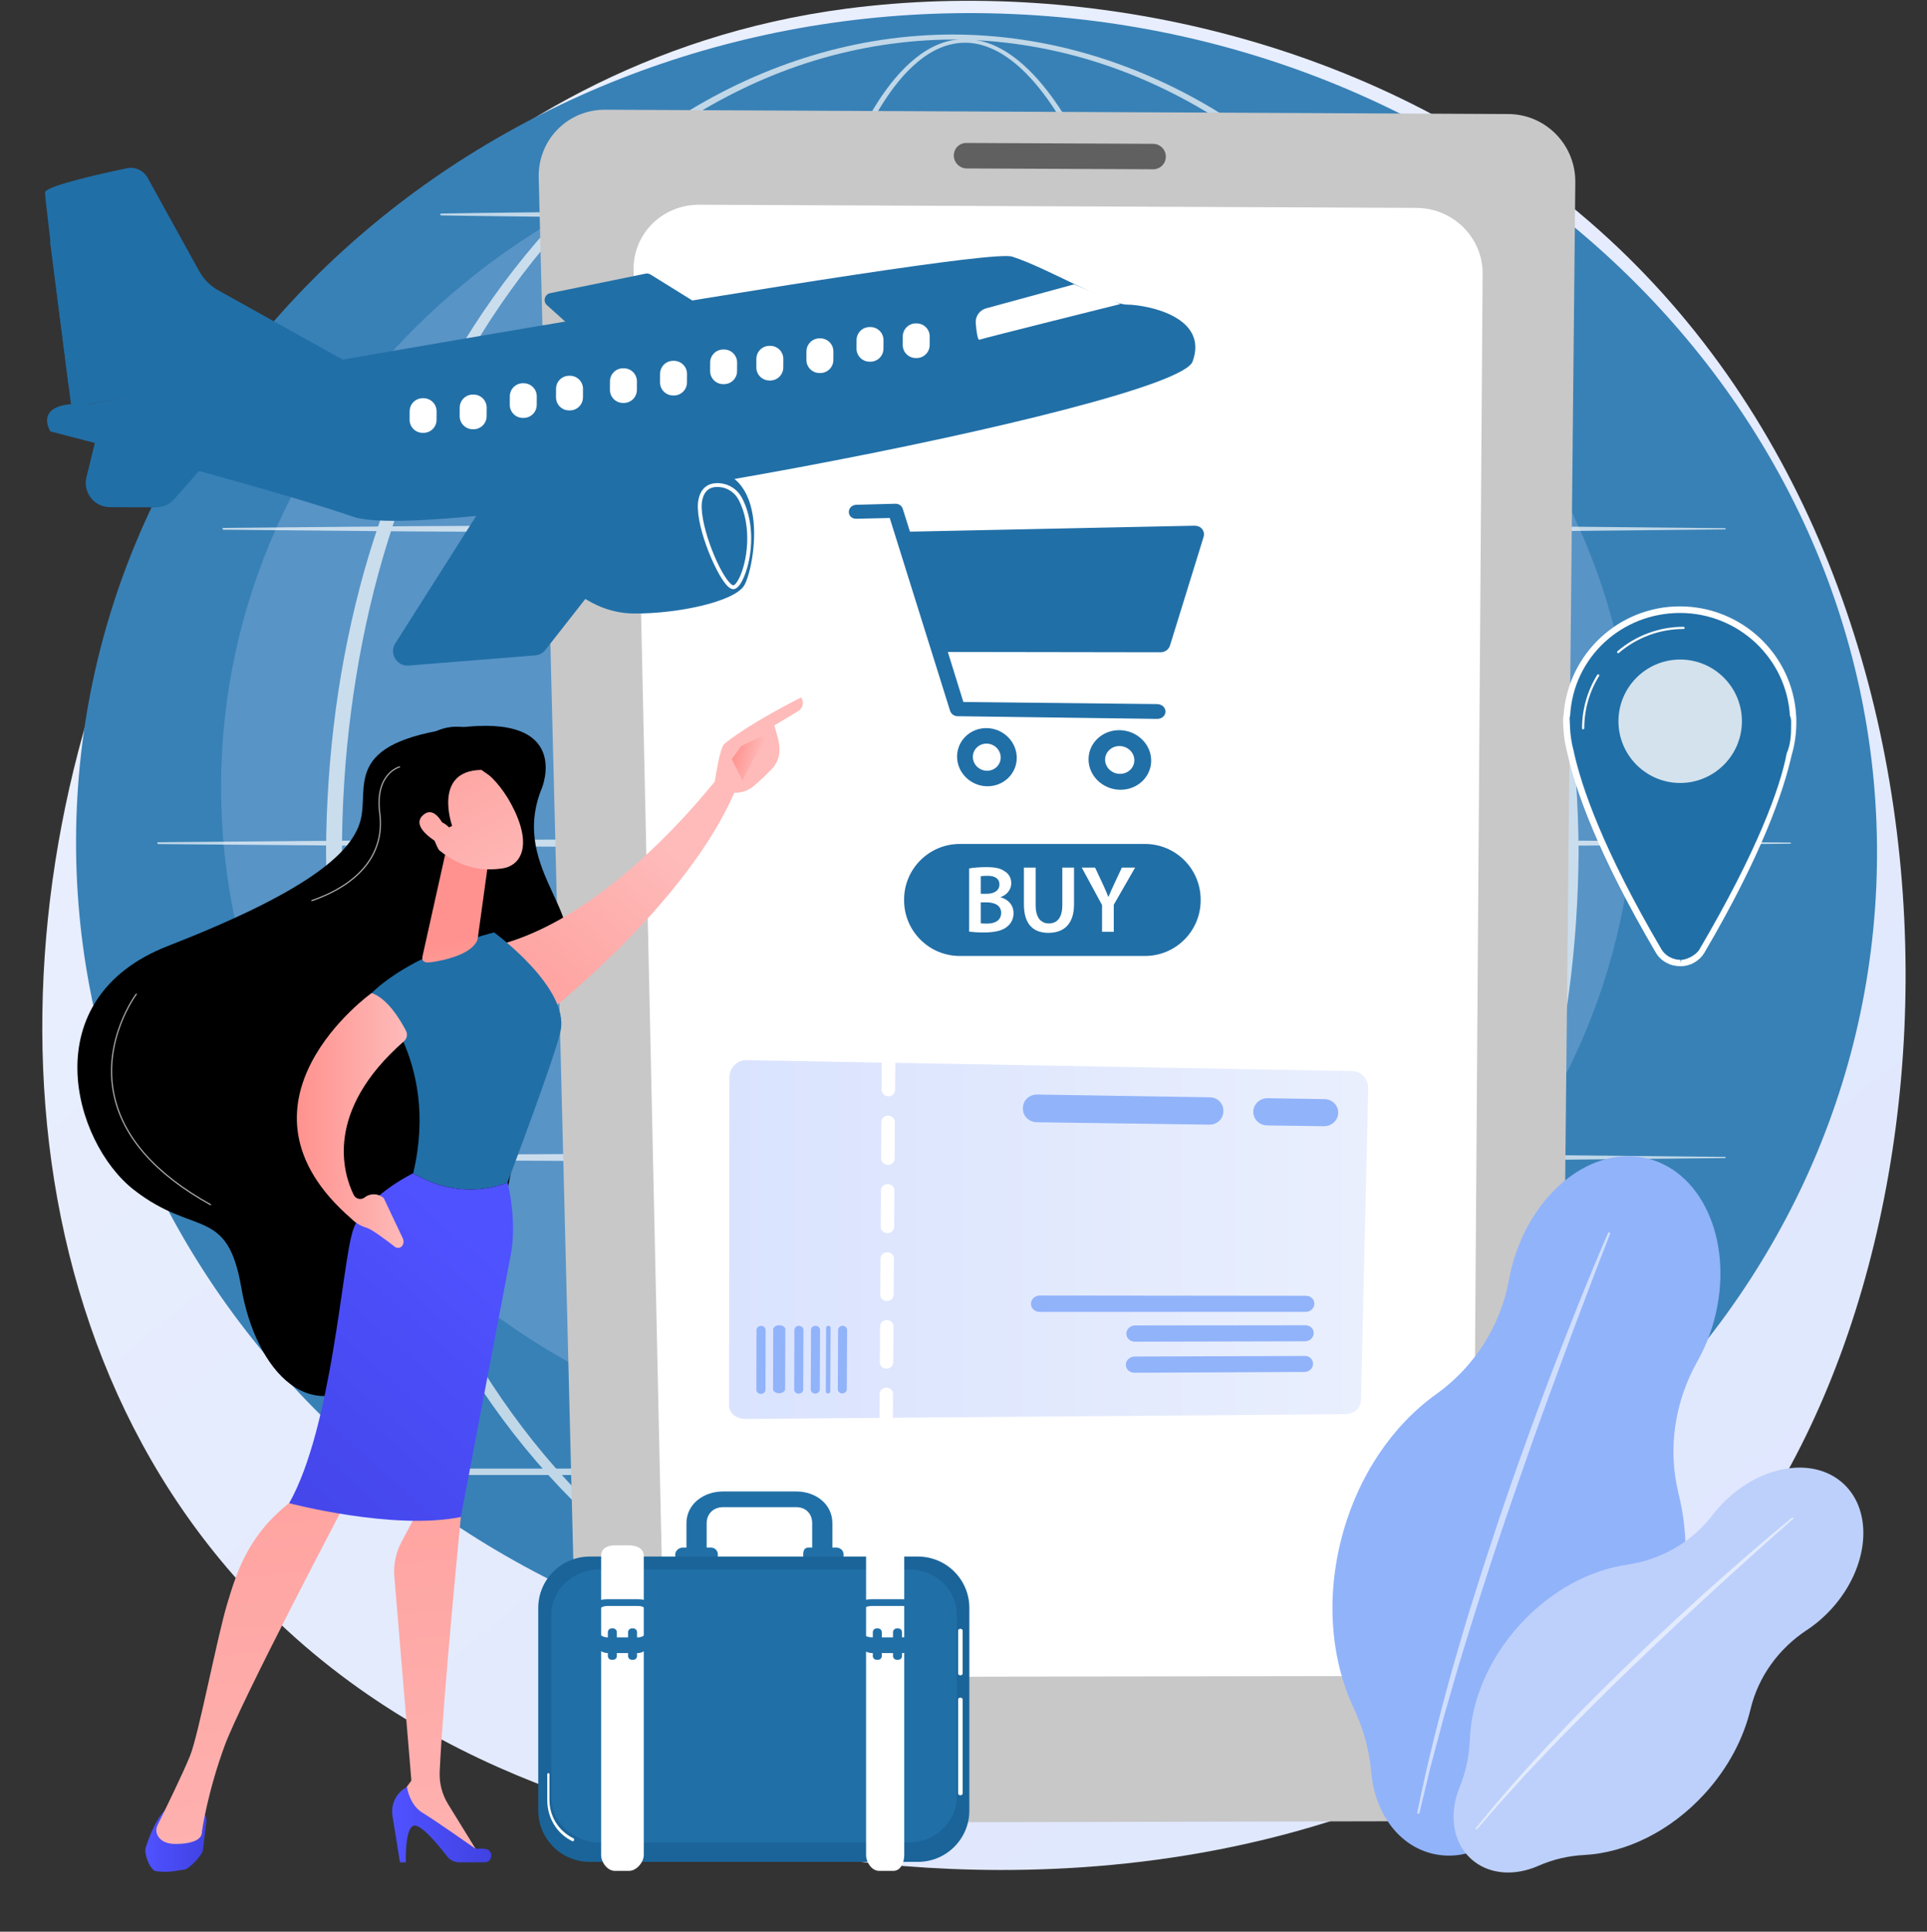 <svg width="760" height="762" viewBox="0 0 760 762" fill="none" xmlns="http://www.w3.org/2000/svg">
<rect x="0" y="0" width="760" height="762" fill="#333333" stroke="none"/>
<g clip-path="url(#clip0_25_7119)">
<path d="M666.379 633.946C651.289 649.811 637.01 660.044 625.731 668.128C493.124 763.148 336.218 735.451 302.869 728.687C253.626 718.698 158.439 699.392 89.621 618.568C-14.497 496.291 1.716 303.647 82.476 176.48C97.247 153.218 175.28 24.115 333.877 3.412C429.86 -9.117 541.742 16.154 622.765 83.945C792.841 226.242 780.732 513.714 666.379 633.946Z" fill="url(#paint0_linear_25_7119)"/>
<path d="M739.992 349.885C747.971 168.323 595.567 14.157 399.589 5.545C203.61 -3.067 38.271 137.136 30.292 318.698C22.314 500.26 174.718 654.426 370.696 663.038C566.674 671.65 732.014 531.447 739.992 349.885Z" fill="#3881B6"/>
<g opacity="0.24">
<path d="M365.912 573.815C519.848 573.815 644.638 455.929 644.638 310.51C644.638 165.09 519.848 47.204 365.912 47.204C211.975 47.204 87.186 165.09 87.186 310.51C87.186 455.929 211.975 573.815 365.912 573.815Z" fill="#BDD0FB"/>
</g>
<g opacity="0.68">
<path d="M476.139 335.842C476.113 364.879 475.049 393.919 472.793 422.877C470.482 451.826 466.941 480.693 461.804 509.297C459.208 523.592 456.197 537.82 452.614 551.913C449.017 566.001 444.868 579.966 439.787 593.623C434.664 607.243 428.719 620.668 420.653 632.947C416.589 639.041 411.979 644.882 406.284 649.692C403.437 652.08 400.309 654.201 396.864 655.754C393.428 657.297 389.669 658.276 385.854 658.342C382.045 658.454 378.231 657.712 374.725 656.299C371.206 654.903 368.003 652.878 365.085 650.567C359.254 645.906 354.54 640.129 350.404 634.083C342.195 621.894 336.17 608.495 330.993 594.895C325.849 581.262 321.657 567.307 318.031 553.23C314.411 539.145 311.37 524.924 308.753 510.635C303.528 482.047 299.959 453.183 297.549 424.241C295.155 395.295 293.947 366.255 293.785 337.21C293.707 322.688 294.125 308.172 294.646 293.662C295.2 279.154 296.008 264.654 297.086 250.175C299.251 221.221 302.478 192.332 307.266 163.678C309.668 149.356 312.466 135.093 315.834 120.958C319.207 106.827 323.128 92.806 327.988 79.091C332.898 65.416 338.623 51.911 346.587 39.627C350.595 33.532 355.203 27.712 360.94 23.052C363.811 20.743 366.971 18.732 370.437 17.37C373.89 15.989 377.635 15.295 381.359 15.436C385.086 15.542 388.762 16.468 392.151 17.958C395.545 19.455 398.663 21.493 401.525 23.799C407.249 28.444 411.984 34.123 416.187 40.084C424.54 52.092 430.836 65.328 436.292 78.798C441.708 92.303 446.182 106.16 450.079 120.16C453.963 134.165 457.253 148.327 460.102 162.572C465.749 191.071 469.683 219.893 472.288 248.821C474.831 277.757 476.062 306.8 476.139 335.842ZM471.33 335.842C471.391 306.93 470.298 278.01 467.904 249.196C465.547 220.383 461.977 191.654 456.647 163.242C453.986 149.037 450.885 134.912 447.195 120.944C443.493 106.984 439.215 93.165 434.007 79.706C428.761 66.283 422.678 53.097 414.604 41.185C410.545 35.272 405.967 29.657 400.477 25.089C397.732 22.82 394.752 20.825 391.531 19.357C388.312 17.907 384.846 16.952 381.319 16.862C377.794 16.75 374.278 17.463 371.019 18.806C367.747 20.136 364.744 22.094 362.007 24.352C356.527 28.912 352.085 34.647 348.225 40.682C340.546 52.844 335.031 66.288 330.331 79.905C325.679 93.567 321.952 107.546 318.77 121.636C315.597 135.732 312.985 149.958 310.769 164.242C301.999 221.425 299.129 279.388 299.312 337.202C299.222 366.114 300.174 395.034 302.31 423.866C304.462 452.696 307.766 481.454 312.719 509.927C315.201 524.161 318.1 538.323 321.574 552.336C325.054 566.347 329.094 580.224 334.066 593.751C339.067 607.243 344.914 620.514 352.814 632.463C356.788 638.386 361.313 644.002 366.787 648.449C369.522 650.657 372.498 652.565 375.712 653.871C378.914 655.179 382.351 655.908 385.791 655.791C389.23 655.701 392.622 654.791 395.771 653.344C398.926 651.886 401.839 649.883 404.515 647.596C409.872 642.994 414.298 637.306 418.203 631.332C425.965 619.29 431.727 605.987 436.672 592.474C441.577 578.921 445.573 565.03 449.017 551.014C452.452 536.99 455.316 522.823 457.774 508.584C462.695 480.105 465.957 451.345 468.13 422.515C470.325 393.685 471.343 364.762 471.33 335.842Z" fill="white"/>
<path d="M622.591 335.842C622.383 373.245 617.569 410.662 607.548 446.727C597.347 482.709 581.966 517.319 561.104 548.389C540.27 579.392 513.733 606.902 482.01 626.855C466.156 636.782 449.033 644.728 431.109 650.117C413.197 655.52 394.496 658.337 375.78 658.353C357.064 658.355 338.358 655.56 320.435 650.173C302.501 644.8 285.362 636.867 269.49 626.953C237.726 607.027 211.139 579.53 190.252 548.527C169.341 517.452 153.926 482.826 143.672 446.825C138.628 428.79 134.875 410.398 132.39 391.844C129.922 373.285 128.68 354.569 128.592 335.845C128.693 317.123 129.946 298.407 132.428 279.853C134.925 261.299 138.695 242.916 143.751 224.889C154.035 188.903 169.477 154.301 190.404 123.264C211.301 92.295 237.883 64.83 269.631 44.96C285.498 35.072 302.631 27.206 320.531 21.836C338.42 16.441 357.091 13.63 375.78 13.616C394.467 13.648 413.135 16.478 431.014 21.889C448.902 27.276 466.02 35.16 481.869 45.058C513.579 64.955 540.108 92.434 560.952 123.402C581.831 154.437 597.238 189.018 607.468 224.984C617.513 261.031 622.354 298.442 622.591 335.842ZM617.079 335.842C617.037 298.915 612.445 261.948 602.712 226.298C592.931 190.704 578.208 156.331 557.917 125.416C547.777 109.974 536.259 95.418 523.355 82.184C510.445 68.972 496.188 57.015 480.589 47.077C464.969 37.198 448.104 29.241 430.415 23.865C412.734 18.484 394.276 15.654 375.783 15.59C357.29 15.67 338.835 18.519 321.164 23.913C303.485 29.308 286.634 37.283 271.035 47.173C255.455 57.121 241.221 69.092 228.336 82.309C215.459 95.549 203.964 110.11 193.851 125.551C173.608 156.461 158.916 190.816 149.191 226.391C144.342 244.198 140.839 262.355 138.458 280.646C136.075 298.939 134.899 317.387 134.862 335.839C134.912 354.292 136.101 372.737 138.498 391.028C140.889 409.316 144.411 427.468 149.271 445.266C159.025 480.826 173.741 515.154 194.003 546.029C204.121 561.455 215.616 575.995 228.493 589.215C241.378 602.412 255.599 614.369 271.176 624.28C286.772 634.141 303.616 642.049 321.26 647.441C338.893 652.846 357.314 655.706 375.78 655.807C394.246 655.727 412.672 652.884 430.317 647.497C447.971 642.121 464.834 634.229 480.445 624.376C496.041 614.472 510.289 602.529 523.195 589.34C536.096 576.128 547.617 561.588 557.76 546.162C578.067 515.284 592.819 480.938 602.627 445.359C612.389 409.731 617.007 372.769 617.079 335.842Z" fill="white"/>
<path d="M88.115 208.24L162.147 207.569L236.179 207.192C260.856 207.029 285.534 207.048 310.211 206.997L384.243 206.886L532.307 207.224L606.339 207.639L680.371 208.362C680.507 208.362 680.613 208.474 680.613 208.607C680.613 208.74 680.504 208.846 680.371 208.849L606.339 209.572L532.307 209.987L384.243 210.325L310.211 210.213C285.534 210.163 260.856 210.182 236.179 210.019L162.147 209.639L88.115 208.969C87.915 208.966 87.753 208.804 87.756 208.601C87.756 208.402 87.918 208.242 88.115 208.24Z" fill="white"/>
<path d="M174.001 84.244C191.52 83.932 209.042 83.799 226.561 83.573L279.121 83.196C296.64 83.033 314.162 83.052 331.681 83.001L384.241 82.89L436.801 83.017C454.32 83.094 471.842 83.052 489.361 83.228L541.921 83.642C559.44 83.89 576.962 84.034 594.481 84.366C594.617 84.369 594.723 84.48 594.721 84.613C594.718 84.744 594.612 84.85 594.481 84.853C576.962 85.185 559.44 85.329 541.921 85.576L489.361 85.991C471.842 86.167 454.32 86.124 436.801 86.201L384.241 86.329L331.681 86.217C314.162 86.167 296.64 86.186 279.121 86.023L226.561 85.643C209.042 85.417 191.52 85.284 174.001 84.972C173.801 84.97 173.642 84.805 173.645 84.603C173.647 84.403 173.807 84.246 174.001 84.244Z" fill="white"/>
<path d="M62.388 332.238L142.852 331.568L223.316 331.188L384.245 330.882L545.173 331.22L625.637 331.635L706.101 332.358C706.236 332.358 706.343 332.47 706.343 332.603C706.343 332.736 706.234 332.842 706.101 332.842L625.637 333.566L545.173 333.981L384.245 334.319L223.316 334.013L142.852 333.635L62.388 332.965C62.189 332.965 62.027 332.8 62.029 332.6C62.032 332.398 62.192 332.238 62.388 332.238Z" fill="white"/>
<path d="M88.115 456.234L162.147 455.563L236.179 455.183C260.856 455.021 285.534 455.039 310.211 454.989L384.243 454.877L532.307 455.215L606.339 455.63L680.371 456.353C680.507 456.353 680.613 456.465 680.613 456.598C680.613 456.731 680.504 456.837 680.371 456.84L606.339 457.564L532.307 457.979L384.243 458.316L310.211 458.205C285.534 458.154 260.856 458.173 236.179 458.01L162.147 457.63L88.115 456.96C87.915 456.957 87.753 456.795 87.756 456.595C87.756 456.396 87.918 456.236 88.115 456.234Z" fill="white"/>
<path d="M605.079 581.865H184.594C183.892 581.865 183.322 581.296 183.322 580.594C183.322 579.892 183.892 579.322 184.594 579.322H605.077C605.779 579.322 606.348 579.892 606.348 580.594C606.348 581.296 605.782 581.865 605.079 581.865Z" fill="white"/>
</g>
<path d="M614.985 694.388C614.852 707.611 603.491 718.331 589.61 718.361L254.028 719.092C240.044 719.121 228.439 708.409 228.106 695.136L212.468 70.092C212.095 55.23 223.831 43.212 238.677 43.283L594.893 44.986C609.625 45.058 621.443 57.137 621.294 71.932L614.985 694.388Z" fill="#C8C8C8"/>
<path d="M584.738 108.006C584.839 93.724 573.121 82.07 558.563 82.006L275.836 80.764C261.19 80.7 249.565 92.293 249.879 106.625L261.501 638.062C261.786 651.077 273.298 661.59 287.21 661.569L555.812 661.143C569.645 661.122 580.929 650.607 581.019 637.633L584.738 108.006Z" fill="white"/>
<path opacity="0.52" d="M459.799 61.782C459.807 64.554 457.578 66.788 454.822 66.775L381.242 66.443C378.481 66.429 376.215 64.171 376.18 61.399C376.146 58.622 378.361 56.382 381.128 56.396L454.79 56.739C457.549 56.752 459.794 59.01 459.799 61.782Z" fill="black"/>
<path d="M314.059 588.347H285.15C277.542 588.347 270.732 593.278 270.732 600.889V617.573H278.702V600.886C278.702 597.146 281.41 594.545 285.15 594.545H314.059C317.799 594.545 320.324 597.146 320.324 600.886V617.57H328.293V600.886C328.293 593.278 321.667 588.347 314.059 588.347Z" fill="#216FA7"/>
<path d="M283.13 613.314V613.428C283.13 615.094 281.93 617.57 280.384 617.57H269.329C267.784 617.57 266.305 615.094 266.305 613.428V613.314C266.305 611.649 267.784 610.486 269.329 610.486H280.384C281.93 610.484 283.13 611.649 283.13 613.314Z" fill="#216FA7"/>
<path d="M332.722 613.314V613.428C332.722 615.094 331.429 617.57 329.881 617.57H318.826C317.281 617.57 316.783 615.094 316.783 613.428V613.314C316.783 611.649 317.281 610.486 318.826 610.486H329.881C331.429 610.484 332.722 611.649 332.722 613.314Z" fill="#216FA7"/>
<path d="M382.311 634.311C382.311 623.11 373.23 614.028 362.028 614.028H232.566C221.365 614.028 212.283 623.11 212.283 634.311V714.182C212.283 725.384 221.365 734.465 232.566 734.465H362.028C373.23 734.465 382.311 725.384 382.311 714.182V634.311Z" fill="#1A6499"/>
<path d="M377.353 637.026C377.353 626.984 368.833 619.065 358.323 619.065H236.501C225.991 619.065 217.471 626.987 217.471 637.026V708.638C217.471 718.679 225.991 726.819 236.501 726.819H358.323C368.833 726.819 377.353 718.679 377.353 708.638V637.026Z" fill="#216FA7"/>
<path d="M253.906 731.762C253.906 734.598 251.038 738.008 248.136 738.008H242.441C239.539 738.008 237.078 734.598 237.078 731.762V613.687C237.078 610.852 239.536 609.602 242.441 609.602H248.136C251.038 609.602 253.906 610.852 253.906 613.687V731.762Z" fill="white"/>
<path d="M251.484 652.106H239.75C235.699 652.106 231.768 646.898 231.768 643.174V635.947C231.768 632.374 235.489 630.853 239.75 630.853H251.484C255.509 630.853 258.334 632.257 258.334 635.947V643.174C258.334 647.028 255.312 652.106 251.484 652.106ZM239.75 633.51C237.529 633.51 236.194 634.396 236.194 635.947V643.174C236.194 644.754 237.479 645.906 239.75 645.906H251.484C253.609 645.906 254.79 644.85 254.79 643.174V635.947C254.79 634.207 253.575 633.51 251.484 633.51H239.75Z" fill="#216FA7"/>
<path d="M243.277 653.253C243.277 654.088 242.601 654.764 241.766 654.764H241.247C240.412 654.764 239.736 654.088 239.736 653.253V643.879C239.736 643.044 240.412 642.368 241.247 642.368H241.766C242.601 642.368 243.277 643.044 243.277 643.879V653.253Z" fill="#216FA7"/>
<path d="M251.246 653.253C251.246 654.088 250.57 654.764 249.735 654.764H249.216C248.381 654.764 247.705 654.088 247.705 653.253V643.879C247.705 643.044 248.381 642.368 249.216 642.368H249.735C250.57 642.368 251.246 643.044 251.246 643.879V653.253Z" fill="#216FA7"/>
<path d="M356.63 731.762C356.63 734.598 355.289 738.008 352.385 738.008H346.69C343.787 738.008 341.574 734.598 341.574 731.762V613.687C341.574 610.852 343.787 609.602 346.69 609.602H352.385C355.287 609.602 356.63 610.852 356.63 613.687V731.762Z" fill="white"/>
<path d="M355.734 652.106H344.001C339.95 652.106 335.377 646.898 335.377 643.174V635.947C335.377 632.374 339.737 630.853 344.001 630.853H355.734C359.759 630.853 362.829 632.257 362.829 635.947V643.174C362.829 647.028 359.562 652.106 355.734 652.106ZM344.001 633.51C341.78 633.51 339.806 634.396 339.806 635.947V643.174C339.806 644.754 341.732 645.906 344.001 645.906H355.734C357.86 645.906 360.174 644.85 360.174 643.174V635.947C360.174 634.207 357.825 633.51 355.734 633.51H344.001Z" fill="#216FA7"/>
<path d="M347.777 653.253C347.777 654.088 347.101 654.764 346.266 654.764H345.747C344.912 654.764 344.236 654.088 344.236 653.253V643.879C344.236 643.044 344.912 642.368 345.747 642.368H346.266C347.101 642.368 347.777 643.044 347.777 643.879V653.253Z" fill="#216FA7"/>
<path d="M355.746 653.253C355.746 654.088 355.07 654.764 354.235 654.764H353.716C352.881 654.764 352.205 654.088 352.205 653.253V643.879C352.205 643.044 352.881 642.368 353.716 642.368H354.235C355.07 642.368 355.746 643.044 355.746 643.879V653.253Z" fill="#216FA7"/>
<path d="M225.744 726.374C225.648 726.374 225.821 726.352 225.728 726.307C219.456 723.243 215.83 717.008 215.83 710.03V700.1C215.83 699.739 215.91 699.443 216.272 699.443C216.633 699.443 216.713 699.739 216.713 700.1V710.03C216.713 716.5 220.27 722.285 226.087 725.126C226.414 725.286 226.521 725.68 226.361 726.004C226.25 726.238 225.986 726.374 225.744 726.374Z" fill="white"/>
<path d="M378.769 708.203C378.407 708.203 377.883 707.908 377.883 707.546V670.313C377.883 669.952 378.404 669.656 378.769 669.656C379.13 669.656 379.654 669.952 379.654 670.313V707.546C379.654 707.908 379.133 708.203 378.769 708.203Z" fill="white"/>
<path d="M378.769 660.897C378.407 660.897 377.883 660.602 377.883 660.24V643.157C377.883 642.795 378.404 642.5 378.769 642.5C379.13 642.5 379.654 642.795 379.654 643.157V660.24C379.654 660.602 379.133 660.897 378.769 660.897Z" fill="white"/>
<path d="M285.484 126.244L256.587 108.31C255.991 107.94 255.279 107.812 254.595 107.953L216.987 115.641C215.974 115.848 215.162 116.609 214.891 117.607C214.62 118.604 214.934 119.671 215.702 120.363L238.222 140.627L285.484 126.244Z" fill="#216FA7"/>
<path d="M35.04 159.431C35.04 159.431 385.523 96.843 399.196 101.229C412.869 105.613 437.304 120.131 444.51 120.163C451.716 120.195 476.918 124.63 470.353 142.617C463.788 160.601 173.147 215.526 139.33 203.849C105.513 192.171 19.861 170.175 19.861 170.175C19.861 170.175 11.988 157.888 35.04 159.431Z" fill="#216FA7"/>
<path d="M136.488 142.606L86.093 114.529C82.933 112.768 80.332 110.156 78.581 106.991L58.224 70.136C56.612 67.215 53.279 65.685 50.012 66.372C39.561 68.569 17.873 73.426 17.767 75.884C17.626 79.127 28.141 160.532 28.141 160.532L136.488 142.606Z" fill="#216FA7"/>
<path d="M38.303 171.093L34.093 188.253C33.382 191.147 34.039 194.095 35.872 196.446C37.708 198.795 40.517 200.061 43.499 200.075L61.31 200.154C64.122 200.168 66.803 199.074 68.66 196.962L100.501 160.799L38.303 171.093Z" fill="#216FA7"/>
<path d="M221.798 228.651C221.798 228.651 232.547 241.938 250.111 242.018C267.676 242.098 289.315 237.325 293.396 231.13C297.476 224.932 306.323 179.062 270.628 185.51C234.93 191.958 193.226 212.582 221.798 228.651Z" fill="#216FA7"/>
<path d="M202.014 181.151L285.306 166.778L215.107 256.366C214.123 257.622 212.657 258.409 211.066 258.537L161.188 262.543C159.028 262.716 156.958 261.655 155.838 259.798C154.718 257.944 154.748 255.616 155.907 253.786L202.014 181.151Z" fill="#216FA7"/>
<path d="M288.813 232.375C289.025 232.42 289.236 232.43 289.438 232.404C290.552 232.26 291.672 231.108 292.766 228.983C296.287 222.144 298.554 207.49 292.571 196.317C290.797 193.008 287.509 190.878 283.767 190.606C280.694 190.388 276.771 191.29 275.512 196.839C273.541 205.535 281.833 225.61 286.546 230.792C287.376 231.702 288.124 232.226 288.813 232.375ZM284.916 192.298C287.581 192.867 289.93 194.604 291.231 197.033C296.891 207.601 294.686 221.928 291.414 228.286C290.467 230.129 289.651 230.845 289.241 230.896C289.188 230.904 288.717 230.925 287.666 229.768C282.764 224.376 275.249 204.854 276.991 197.171C277.821 193.511 280.003 191.859 283.658 192.12C284.083 192.149 284.503 192.21 284.916 192.298Z" fill="white"/>
<path d="M19.723 95.198L28.368 95.238L36.231 150.472L27.134 152.557L19.723 95.198Z" fill="#216FA7"/>
<path d="M161.565 162.213C161.578 159.369 163.892 157.073 166.739 157.084L167.066 157.087C169.909 157.1 172.205 159.414 172.194 162.261L172.178 165.625C172.165 168.469 169.851 170.765 167.005 170.754L166.677 170.751C163.834 170.738 161.538 168.424 161.549 165.578L161.565 162.213Z" fill="white"/>
<path d="M181.311 160.782C181.324 157.938 183.638 155.643 186.485 155.653L186.812 155.656C189.656 155.669 191.951 157.984 191.941 160.83L191.925 164.195C191.911 167.038 189.597 169.334 186.751 169.323L186.424 169.321C183.58 169.307 181.284 166.993 181.295 164.147L181.311 160.782Z" fill="white"/>
<path d="M201.069 156.313C201.082 153.47 203.396 151.174 206.243 151.185L206.57 151.187C209.413 151.201 211.709 153.515 211.698 156.361L211.682 159.726C211.669 162.57 209.355 164.865 206.509 164.855L206.181 164.852C203.338 164.839 201.042 162.524 201.053 159.678L201.069 156.313Z" fill="white"/>
<path d="M219.303 153.357C219.316 150.514 221.631 148.218 224.477 148.229L224.804 148.231C227.648 148.245 229.943 150.559 229.933 153.405L229.917 156.77C229.903 159.614 227.589 161.909 224.743 161.899L224.416 161.896C221.572 161.883 219.277 159.568 219.287 156.722L219.303 153.357Z" fill="white"/>
<path d="M240.571 150.413C240.584 147.569 242.898 145.274 245.744 145.284L246.072 145.287C248.915 145.3 251.211 147.614 251.2 150.461L251.184 153.826C251.171 156.669 248.857 158.965 246.011 158.954L245.683 158.952C242.84 158.938 240.544 156.624 240.555 153.778L240.571 150.413Z" fill="white"/>
<path d="M260.325 147.466C260.338 144.622 262.652 142.326 265.498 142.337L265.826 142.34C268.669 142.353 270.965 144.667 270.954 147.513L270.938 150.878C270.925 153.722 268.611 156.018 265.764 156.007L265.437 156.004C262.594 155.991 260.298 153.677 260.309 150.831L260.325 147.466Z" fill="white"/>
<path d="M280.084 142.997C280.098 140.153 282.412 137.858 285.258 137.868L285.585 137.871C288.429 137.884 290.725 140.198 290.714 143.045L290.698 146.41C290.685 149.253 288.37 151.549 285.524 151.538L285.197 151.536C282.353 151.522 280.058 149.208 280.068 146.362L280.084 142.997Z" fill="white"/>
<path d="M298.311 141.557C298.324 138.714 300.638 136.418 303.485 136.429L303.812 136.431C306.656 136.445 308.951 138.759 308.941 141.605L308.925 144.97C308.911 147.814 306.597 150.109 303.751 150.099L303.424 150.096C300.58 150.083 298.284 147.769 298.295 144.922L298.311 141.557Z" fill="white"/>
<path d="M318.061 138.607C318.074 135.764 320.388 133.468 323.235 133.479L323.562 133.481C326.406 133.495 328.701 135.809 328.691 138.655L328.675 142.02C328.661 144.864 326.347 147.159 323.501 147.149L323.174 147.146C320.33 147.133 318.034 144.818 318.045 141.972L318.061 138.607Z" fill="white"/>
<path d="M337.821 134.141C337.834 131.298 340.148 129.002 342.994 129.013L343.322 129.015C346.165 129.029 348.461 131.343 348.45 134.189L348.434 137.554C348.421 140.398 346.107 142.693 343.261 142.683L342.933 142.68C340.09 142.667 337.794 140.353 337.805 137.506L337.821 134.141Z" fill="white"/>
<path d="M356.047 132.702C356.061 129.858 358.375 127.563 361.221 127.573L361.548 127.576C364.392 127.589 366.687 129.903 366.677 132.75L366.661 136.115C366.648 138.958 364.333 141.254 361.487 141.243L361.16 141.241C358.316 141.227 356.021 138.913 356.031 136.067L356.047 132.702Z" fill="white"/>
<path d="M423.611 112.164L388.937 121.629C386.333 122.341 384.604 124.813 384.83 127.502C385.102 130.699 385.567 134.314 386.283 134.011C387.546 133.476 441.899 119.926 441.899 119.926L423.611 112.164Z" fill="white"/>
<path d="M529.278 606.058C535.729 581.833 549.484 562.1 566.306 550.069C581.346 539.314 591.79 523.205 595.083 505.029C595.429 503.119 595.857 501.198 596.37 499.275C604.13 470.14 628.27 451.275 650.292 457.137C672.315 463 683.875 491.375 676.119 520.51C674.533 526.469 672.262 531.994 669.461 536.968C660.528 552.841 657.615 571.49 662.004 589.174C665.928 604.978 665.907 622.989 661.071 641.152C653.857 668.239 637.513 689.711 617.957 701.08C610.559 705.382 603.97 710.997 598.607 717.655C589.696 728.721 576.673 734.358 564.309 731.067C550.971 727.516 542.137 714.567 540.815 699.013C540.068 690.211 537.596 681.673 533.846 673.666C524.996 654.771 522.756 630.552 529.278 606.058Z" fill="#91B3FA"/>
<path opacity="0.57" d="M634.325 486.079C626.321 504.569 618.918 523.301 611.709 542.111C609.905 546.811 608.176 551.543 606.434 556.267L603.819 563.354L601.266 570.461C599.582 575.207 597.831 579.929 596.198 584.695L591.304 598.991C588.162 608.561 584.941 618.106 581.977 627.735C580.49 632.547 578.908 637.33 577.517 642.171L573.279 656.677C567.823 676.074 562.854 695.617 558.883 715.371L559.731 715.552L563.267 700.884L564.142 697.216L565.11 693.569L567.057 686.28L568.991 678.992C569.632 676.56 570.361 674.153 571.042 671.732C572.436 666.902 573.792 662.06 575.216 657.238C581.041 637.984 587.122 618.811 593.597 599.762C596.908 590.263 600.135 580.737 603.513 571.259L606.027 564.146L608.599 557.055C610.312 552.325 612.023 547.596 613.784 542.882C617.223 533.428 620.732 523.996 624.315 514.595C627.85 505.176 631.476 495.786 635.128 486.412L634.325 486.079Z" fill="white"/>
<path d="M599.299 641.024C611.532 627.54 626.971 619.379 641.82 617.206C655.093 615.262 667.191 608.34 675.374 597.711C676.233 596.593 677.151 595.497 678.122 594.428C692.834 578.212 714.676 574.06 726.902 585.153C739.127 596.245 737.111 618.385 722.398 634.6C719.39 637.917 716.083 640.726 712.622 643.006C701.575 650.279 693.481 661.339 690.408 674.203C687.663 685.697 681.643 697.311 672.472 707.419C658.791 722.496 641.104 730.918 624.718 731.759C618.52 732.075 612.405 733.512 606.731 736.026C597.301 740.204 587.033 739.516 580.17 733.288C572.765 726.569 571.395 715.282 575.731 704.812C578.186 698.888 579.441 692.558 579.697 686.149C580.295 671.022 586.93 654.657 599.299 641.024Z" fill="#BDD0FB"/>
<path opacity="0.57" d="M706.966 598.517C695.645 607.784 684.63 617.408 673.713 627.147C670.984 629.581 668.292 632.057 665.594 634.526L661.548 638.229L657.532 641.966C654.864 644.466 652.161 646.932 649.522 649.465L641.603 657.059C636.387 662.19 631.131 667.274 626.01 672.503C623.446 675.113 620.833 677.672 618.322 680.335L610.755 688.283C600.771 698.982 591.054 709.938 581.906 721.361L582.393 721.76L589.562 713.474L591.349 711.399L593.188 709.369L596.872 705.315L600.548 701.256C601.772 699.899 603.043 698.591 604.291 697.255C606.799 694.6 609.286 691.93 611.813 689.291C621.985 678.808 632.298 668.46 642.822 658.325C648.12 653.298 653.379 648.225 658.713 643.235L662.703 639.481L666.725 635.76C669.406 633.278 672.085 630.796 674.79 628.341C680.158 623.385 685.563 618.467 691.008 613.594C696.427 608.691 701.893 603.839 707.37 599.006L706.966 598.517Z" fill="white"/>
<path d="M533.492 422.525L353.098 419.267L353.026 429.965C353.016 431.37 351.848 432.49 350.342 432.466C348.834 432.442 347.68 431.285 347.688 429.88L347.757 419.171L294.369 418.205C290.547 418.136 287.655 421.477 287.65 425.007L287.512 554.076C287.509 557.523 290.358 559.763 294.133 559.733L346.866 559.316L346.927 549.886C346.935 548.511 348.095 547.388 349.587 547.38C351.079 547.372 352.22 548.479 352.21 549.854L352.146 559.273L530.423 557.866C533.873 557.839 536.693 555.658 536.77 552.368L539.632 429.239C539.709 425.874 536.982 422.589 533.492 422.525ZM352.292 537.397C352.281 538.775 351.124 539.895 349.632 539.903C348.14 539.908 346.993 538.796 347.001 537.418L347.092 523.253C347.1 521.87 348.262 520.75 349.757 520.748C351.252 520.748 352.396 521.865 352.388 523.245L352.292 537.397ZM352.473 510.73C352.462 512.113 351.303 513.236 349.808 513.233C348.31 513.233 347.163 512.108 347.171 510.725L347.262 496.493C347.27 495.105 348.435 493.982 349.933 493.99C351.43 493.995 352.579 495.126 352.569 496.515L352.473 510.73ZM352.656 483.938C352.646 485.329 351.483 486.449 349.983 486.441C348.483 486.433 347.334 485.297 347.342 483.906L347.432 469.605C347.44 468.209 348.608 467.089 350.111 467.102C351.614 467.116 352.763 468.257 352.752 469.651L352.656 483.938ZM352.84 457.015C352.829 458.412 351.664 459.532 350.161 459.516C348.658 459.5 347.504 458.353 347.515 456.957L347.605 442.587C347.613 441.185 348.783 440.066 350.289 440.087C351.795 440.108 352.946 441.26 352.938 442.662L352.84 457.015Z" fill="url(#paint1_linear_25_7119)"/>
<path d="M482.467 438.56C482.414 441.409 479.954 443.686 476.964 443.643L408.941 442.702C405.871 442.659 403.405 440.281 403.44 437.387L403.445 436.929C403.477 434.035 405.999 431.726 409.071 431.774L477.155 432.857C480.148 432.905 482.529 435.256 482.475 438.108L482.467 438.56Z" fill="#91B3FA"/>
<path d="M527.779 439.026C527.712 441.966 525.185 444.312 522.132 444.269L499.779 443.958C496.693 443.916 494.235 441.484 494.294 438.526V438.489C494.35 435.531 496.904 433.169 499.992 433.22L522.366 433.576C525.425 433.624 527.848 436.047 527.781 438.989L527.779 439.026Z" fill="#91B3FA"/>
<path d="M518.377 514.334C518.34 516.082 516.824 517.5 514.991 517.5L410.028 517.516C408.12 517.516 406.588 516.069 406.61 514.284C406.631 512.496 408.195 511.049 410.105 511.052L515.127 511.163C516.962 511.166 518.417 512.587 518.377 514.334Z" fill="#91B3FA"/>
<path d="M518.127 525.934C518.09 527.679 516.576 529.097 514.746 529.102L447.574 529.262C445.694 529.267 444.191 527.836 444.217 526.067C444.244 524.298 445.789 522.859 447.67 522.856L514.879 522.779C516.712 522.774 518.167 524.189 518.127 525.934Z" fill="#91B3FA"/>
<path d="M517.868 538.036C517.831 539.778 516.317 541.196 514.49 541.204L447.387 541.518C445.509 541.526 444.009 540.103 444.036 538.336C444.062 536.57 445.608 535.134 447.486 535.126L514.625 534.892C516.456 534.886 517.908 536.293 517.868 538.036Z" fill="#91B3FA"/>
<path d="M301.897 548.212C301.894 549.116 301.091 549.856 300.099 549.861C299.109 549.867 298.306 549.138 298.309 548.233L298.356 524.679C298.359 523.769 299.165 523.029 300.157 523.029C301.15 523.029 301.953 523.763 301.95 524.673L301.897 548.212Z" fill="#91B3FA"/>
<path d="M309.656 547.914C309.654 548.837 308.592 549.593 307.267 549.601C305.943 549.608 304.884 548.866 304.887 547.941L304.948 524.452C304.951 523.524 306.015 522.769 307.345 522.769C308.672 522.766 309.733 523.519 309.731 524.447L309.656 547.914Z" fill="#91B3FA"/>
<path d="M316.794 548.124C316.792 549.026 315.991 549.763 315.004 549.768C314.02 549.773 313.222 549.047 313.225 548.143L313.304 524.652C313.307 523.745 314.11 523.008 315.097 523.008C316.084 523.008 316.882 523.742 316.88 524.646L316.794 548.124Z" fill="#91B3FA"/>
<path d="M333.974 548.026C333.968 548.925 333.173 549.659 332.194 549.664C331.215 549.67 330.425 548.946 330.428 548.044L330.542 524.628C330.547 523.723 331.345 522.989 332.327 522.989C333.309 522.989 334.099 523.721 334.096 524.623L333.974 548.026Z" fill="#91B3FA"/>
<path d="M323.325 548.087C323.322 548.989 322.521 549.723 321.54 549.731C320.556 549.736 319.763 549.01 319.766 548.108L319.859 524.644C319.861 523.737 320.665 523.003 321.649 523C322.633 523 323.428 523.732 323.426 524.639L323.325 548.087Z" fill="#91B3FA"/>
<path d="M327.468 548.876C327.466 549.325 327.067 549.692 326.577 549.698C326.088 549.7 325.691 549.338 325.691 548.886L325.803 523.812C325.806 523.36 326.205 522.993 326.697 522.993C327.189 522.993 327.585 523.36 327.583 523.812L327.468 548.876Z" fill="#91B3FA"/>
<path d="M662.514 329.322C687.18 329.322 707.176 309.326 707.176 284.659C707.176 259.993 687.18 239.997 662.514 239.997C637.848 239.997 617.852 259.993 617.852 284.659C617.852 309.326 637.848 329.322 662.514 329.322Z" fill="#216FA7"/>
<path d="M707.095 280.172H662.515H617.853C617.853 280.172 614.297 306.006 654.157 373.904C655.897 376.868 659.073 379.161 662.51 379.161C665.944 379.163 669.128 376.636 670.868 373.676C710.724 305.772 707.095 280.172 707.095 280.172Z" fill="#216FA7"/>
<path d="M663.035 381.134V381.124H662.508C658.622 381.124 654.994 379.116 653.039 375.788C629.739 336.1 621.203 311.069 618.144 297.026C617.271 293.797 616.771 290.661 616.612 287.415C616.343 284.096 616.548 282.712 616.572 282.563L616.689 281.856C618.487 257.865 638.456 239.199 662.511 239.199C686.885 239.199 707.032 258.136 708.394 282.319C708.429 282.635 708.493 283.439 708.469 284.782L708.471 284.947C708.471 289.333 707.852 293.68 706.631 297.861C703.468 311.891 695.147 336.738 672.244 375.759C670.278 379.11 666.578 381.134 663.035 381.134ZM619.072 282.829C619.062 282.829 619.083 285.178 619.2 286.617L619.203 286.974C619.352 290.049 619.828 293.19 620.655 296.257L620.671 296.398C623.685 310.249 632.133 335.076 655.276 374.498C656.765 377.035 659.798 378.631 662.772 378.634L663.038 379.951V378.655C664.809 378.655 668.762 377.065 670.262 374.506C693.016 335.735 702.002 311.098 704.657 297.255V297.175C706.429 293.217 706.418 289.105 706.418 284.95L706.428 284.766V284.753C706.428 283.46 706.112 282.76 706.091 282.577L705.947 282.502C704.678 259.676 685.592 241.798 662.583 241.798C639.619 241.798 620.567 259.208 619.258 282.234L619.155 282.829H619.072Z" fill="white"/>
<path opacity="0.8" d="M662.66 310.305C676.903 310.305 688.45 298.759 688.45 284.516C688.45 270.273 676.903 258.727 662.66 258.727C648.417 258.727 636.871 270.273 636.871 284.516C636.871 298.759 648.417 310.305 662.66 310.305Z" fill="white"/>
<path d="M662.656 311.745C647.643 311.745 635.428 299.53 635.428 284.516C635.428 269.503 647.643 257.288 662.656 257.288C677.669 257.288 689.884 269.503 689.884 284.516C689.887 299.53 677.672 311.745 662.656 311.745ZM662.656 260.169C649.231 260.169 638.309 271.091 638.309 284.516C638.309 297.942 649.231 308.864 662.656 308.864C676.081 308.864 687.004 297.942 687.004 284.516C687.006 271.091 676.084 260.169 662.656 260.169Z" fill="#216FA7"/>
<path d="M638.195 257.667C638.073 257.667 637.953 257.616 637.868 257.515C637.714 257.334 637.732 257.06 637.913 256.906C645.156 250.684 654.413 247.258 663.976 247.258C664.216 247.258 664.407 247.452 664.407 247.689C664.407 247.928 664.213 248.122 663.976 248.122C654.621 248.122 645.563 251.474 638.477 257.563C638.395 257.632 638.296 257.667 638.195 257.667Z" fill="white"/>
<path d="M624.388 287.714C624.149 287.714 623.957 287.519 623.957 287.283C623.957 279.816 626.026 272.53 629.945 266.215C630.07 266.013 630.339 265.949 630.541 266.077C630.743 266.202 630.807 266.468 630.679 266.673C626.846 272.849 624.822 279.978 624.822 287.285C624.819 287.519 624.627 287.714 624.388 287.714Z" fill="white"/>
<path d="M473.532 355.148C473.532 367.275 463.701 377.106 451.574 377.106H378.531C366.404 377.106 356.572 367.275 356.572 355.148V354.882C356.572 342.754 366.404 332.923 378.531 332.923H451.574C463.701 332.923 473.532 342.754 473.532 354.882V355.148Z" fill="#216FA7"/>
<path d="M382.227 342.584C383.692 342.284 386.36 342.058 388.954 342.058C392.372 342.058 394.479 342.47 396.208 343.675C397.785 344.614 398.839 346.268 398.839 348.41C398.839 350.74 397.373 352.881 394.628 353.898V353.972C397.296 354.648 399.738 356.752 399.738 360.247C399.738 362.503 398.761 364.269 397.296 365.471C395.492 367.049 392.524 367.839 387.903 367.839C385.347 367.839 383.394 367.65 382.229 367.501V342.584H382.227ZM386.81 352.581H389.177C392.372 352.581 394.176 351.078 394.176 348.937C394.176 346.569 392.372 345.478 389.441 345.478C388.087 345.478 387.299 345.553 386.81 345.667V352.581ZM386.81 364.229C387.411 364.304 388.201 364.341 389.252 364.341C392.22 364.341 394.851 363.213 394.851 360.095C394.851 357.164 392.295 355.962 389.103 355.962H386.81V364.229Z" fill="white"/>
<path d="M408.451 342.246V357.015C408.451 361.976 410.518 364.269 413.638 364.269C416.982 364.269 418.975 361.976 418.975 357.015V342.246H423.595V356.714C423.595 364.529 419.573 367.987 413.487 367.987C407.624 367.987 403.828 364.718 403.828 356.751V342.246H408.451Z" fill="white"/>
<path d="M434.641 367.575V357.015L426.637 342.246H431.896L434.939 348.747C435.803 350.625 436.442 352.054 437.12 353.783H437.197C437.836 352.168 438.548 350.588 439.413 348.747L442.456 342.246H447.68L439.264 356.903V367.575H434.641Z" fill="white"/>
<path d="M474.064 208.639C473.324 207.729 472.165 207.352 470.933 207.378L358.881 209.73L356.051 200.739C355.657 199.486 354.478 198.685 353.146 198.72L337.76 199.124C336.111 199.167 334.775 200.316 334.775 201.96C334.775 203.606 336.111 204.686 337.76 204.646L350.906 204.335L374.695 280.352C375.097 281.631 376.296 282.512 377.658 282.53L456.305 283.586C458.151 283.61 459.649 282.453 459.649 280.708C459.649 278.963 458.151 277.769 456.305 277.747L379.951 276.925L373.822 257.188L457.729 257.316C459.447 257.318 460.96 256.193 461.442 254.634L474.684 211.815C475.035 210.698 474.803 209.549 474.064 208.639Z" fill="#216FA7"/>
<path d="M389.168 287.219C382.696 287.118 377.461 292.156 377.461 298.447C377.461 304.738 382.696 309.995 389.168 310.162C395.677 310.332 401.002 305.3 401.002 298.939C401.002 292.577 395.677 287.32 389.168 287.219ZM389.168 304.044C386.143 303.972 383.688 301.52 383.688 298.575C383.688 295.63 386.143 293.282 389.168 293.337C392.2 293.393 394.674 295.846 394.674 298.806C394.674 301.764 392.2 304.116 389.168 304.044Z" fill="#216FA7"/>
<path d="M441.597 288.034C434.806 287.927 429.311 293.085 429.311 299.531C429.311 305.976 434.804 311.363 441.597 311.541C448.431 311.719 454.022 306.566 454.022 300.047C454.022 293.53 448.431 288.14 441.597 288.034ZM441.597 305.271C438.424 305.197 435.846 302.683 435.846 299.666C435.846 296.65 438.421 294.242 441.597 294.301C444.781 294.359 447.378 296.873 447.378 299.906C447.378 302.941 444.781 305.346 441.597 305.271Z" fill="#216FA7"/>
<path d="M213.766 310.753C213.766 310.753 225.85 281.141 180.267 287.11C134.685 293.079 145.764 310.29 142.16 323.737C138.558 337.186 119.432 352.425 66.215 373.174C12.998 393.922 28.777 450.491 52.681 469.266C76.584 488.04 89.621 475.562 95.18 507.967C100.74 540.372 122.919 566.69 150.589 539.22C178.259 511.749 209.712 479.265 200.915 436.672C192.118 394.076 202.08 402.134 219.251 382.596C236.421 363.055 200.026 344.142 213.766 310.753Z" fill="black"/>
<path d="M289.296 298.749C289.296 298.749 243.357 363.516 192.281 373.781C192.281 373.781 200.61 402.268 208.018 405.869C208.018 405.869 272.759 357.446 291.344 308.408L289.296 298.749Z" fill="url(#paint2_linear_25_7119)"/>
<path d="M81.418 718.399L80.043 729.704C79.782 731.848 74.693 737.296 72.546 737.541C68.924 737.956 67.351 738.778 61.661 738.174C59.164 737.91 56.698 731.234 57.459 728.84C58.844 724.475 61.385 717.923 65.043 714.068H77.585C79.901 714.068 81.697 716.098 81.418 718.399Z" fill="url(#paint3_linear_25_7119)"/>
<path d="M179.644 585.96L181.761 598.412C181.761 598.412 174.672 670.215 173.412 698.935C173.215 703.439 174.38 707.889 176.742 711.725L189.069 731.742L157.741 713.257L157.119 709.435L162.247 702.383L155.531 621.945C155.137 617.221 156.111 612.481 158.34 608.297L164.82 596.124L179.644 585.96Z" fill="url(#paint4_linear_25_7119)"/>
<path d="M191.132 734.644H181.136C179.266 734.644 177.499 733.784 176.358 732.303C173.241 728.254 166.785 720.354 163.696 720.146C159.541 719.87 160.071 734.644 160.071 734.644H157.74L154.79 716.284C154.048 711.663 156.347 707.088 160.494 704.923C160.494 704.923 161.443 711.948 166.596 715.058C171.748 718.165 187.56 729.297 187.56 729.297C187.56 729.297 189.496 729.02 191.622 729.406C194.779 729.973 194.338 734.644 191.132 734.644Z" fill="url(#paint5_linear_25_7119)"/>
<path d="M136.737 591.876C136.737 591.876 95.208 670.651 88.608 688.636C82.006 706.62 79.695 721.626 79.607 723.046C79.468 725.267 76.707 727.395 69.094 727.395C65.165 727.395 63.242 725.82 62.3 724.296C61.497 722.995 61.455 721.368 62.133 719.998C64.535 715.135 72.159 699.6 74.981 692.554C78.351 684.14 85.603 646.013 89.579 632.756C93.556 619.501 98.052 605.12 115.369 591.873C115.369 591.876 127.256 580.233 136.737 591.876Z" fill="url(#paint6_linear_25_7119)"/>
<path d="M162.973 462.799C173.685 417.405 146.547 391.733 146.547 391.733C163.67 375.296 194.869 367.816 194.869 367.816C194.869 367.816 224.641 389.581 221.108 406.616C219.039 416.602 200.182 466.422 200.182 466.422C200.182 466.422 182.748 474.676 162.973 462.799Z" fill="#216FA7"/>
<path d="M139.219 485.272C143.579 472.139 162.971 462.8 162.971 462.8C182.746 474.677 200.18 466.425 200.18 466.425C200.18 466.425 204.09 481.372 201.39 495.26C198.693 509.151 181.759 598.415 181.759 598.415C155.081 603.82 114.047 592.975 114.047 592.975C131.045 562.805 134.862 498.405 139.219 485.272Z" fill="url(#paint7_linear_25_7119)"/>
<path d="M175.406 337.822L166.697 376.943C165.861 380.388 169.003 379.824 172.488 379.167C178.193 378.092 185.546 375.877 188.004 371.437C188.254 370.985 188.379 370.474 188.451 369.963L192.193 342.836C192.491 340.684 191.326 338.596 189.342 337.715L182.122 334.513C179.337 333.278 176.121 334.864 175.406 337.822Z" fill="url(#paint8_linear_25_7119)"/>
<path d="M146.547 391.733C146.547 391.733 85.759 435.223 138.772 480.922C138.772 480.922 140.793 483.21 144.77 484.399C146.778 485 152.716 489.493 155.727 491.834C156.695 492.587 158.094 492.331 158.743 491.291C159.254 490.477 159.313 489.459 158.903 488.589L151.378 472.676C149.287 470.726 146.089 470.588 143.839 472.349C142.403 473.474 140.301 473.003 139.498 471.365C135.399 463.018 127.661 438.471 159.334 410.732C160.526 409.689 160.826 407.965 160.095 406.561C157.871 402.288 152.782 393.798 146.547 391.733Z" fill="url(#paint9_linear_25_7119)"/>
<path d="M185.624 300.573C185.624 300.573 195.939 304.928 202.951 319.835C209.966 334.739 204.728 341.623 198.147 342.568C191.569 343.512 181.73 343.368 171.323 333.739C160.92 324.109 172.214 295.41 185.624 300.573Z" fill="url(#paint10_linear_25_7119)"/>
<path d="M178.321 325.78C178.321 325.78 170.538 303.972 189.874 303.714L194.422 306.893C194.422 306.893 201.517 294.803 189.874 289.031C178.231 283.259 164.603 288.028 159.647 303.712C154.692 319.398 153.846 329.9 162.089 337.404C170.333 344.908 173.73 336.399 173.73 336.399C173.73 336.399 169.24 329.379 171.067 325.623C172.894 321.867 177.111 326.399 177.111 326.399L178.321 325.78Z" fill="black"/>
<path d="M176.156 328.21C176.156 328.21 172.222 316.976 166.973 321.45C161.725 325.925 171.24 331.827 174.964 333.74L176.156 328.21Z" fill="url(#paint11_linear_25_7119)"/>
<path d="M288.271 312.529C288.327 313.918 283.135 314.601 281.812 308.619C282.398 306.084 283.794 294.92 285.848 293.284C296.791 284.567 315.978 275.129 315.978 275.129C317.893 278.422 315.047 280.372 315.047 280.372L305.413 286.155C306.211 289.421 307.477 292.337 307.442 296.013C307.416 298.798 306.245 301.463 304.287 303.472C302.324 305.488 299.685 308.087 297.329 310.039C292.868 313.742 288.271 312.529 288.271 312.529Z" fill="url(#paint12_linear_25_7119)"/>
<path d="M288.609 299.473L292.328 294.281L300.747 290.339C301.971 291.451 302.434 292.863 300.237 294.93C298.037 296.997 292.871 307.898 292.871 307.898L288.609 299.473Z" fill="url(#paint13_linear_25_7119)"/>
<g opacity="0.7">
<path d="M122.994 355.499C122.903 355.499 122.816 355.443 122.784 355.35C122.744 355.235 122.805 355.108 122.919 355.068C142.093 348.399 151.555 336.248 149.56 320.854C147.498 304.936 157.458 302.335 157.559 302.308C157.673 302.282 157.795 302.353 157.825 302.471C157.854 302.59 157.779 302.71 157.662 302.737C157.564 302.76 147.99 305.288 149.999 320.796C152.023 336.418 142.457 348.74 123.063 355.485C123.044 355.496 123.018 355.499 122.994 355.499Z" fill="white"/>
<path d="M83.018 475.427C82.98 475.427 82.943 475.419 82.911 475.4C61.101 463.289 48.259 448.656 44.737 431.908C40.14 410.056 53.446 392.207 53.581 392.029C53.656 391.933 53.794 391.912 53.893 391.986C53.988 392.061 54.01 392.199 53.935 392.297C53.802 392.473 40.616 410.173 45.173 431.823C48.668 448.435 61.439 462.967 83.127 475.012C83.233 475.07 83.273 475.206 83.214 475.312C83.169 475.387 83.095 475.427 83.018 475.427Z" fill="white"/>
</g>
</g>
<defs>
<linearGradient id="paint0_linear_25_7119" x1="846.752" y1="955.606" x2="190.309" y2="140.345" gradientUnits="userSpaceOnUse">
<stop stop-color="#DAE3FE"/>
<stop offset="1" stop-color="#E9EFFD"/>
</linearGradient>
<linearGradient id="paint1_linear_25_7119" x1="287.509" y1="488.969" x2="539.631" y2="488.969" gradientUnits="userSpaceOnUse">
<stop stop-color="#DAE3FE"/>
<stop offset="1" stop-color="#E9EFFD"/>
</linearGradient>
<linearGradient id="paint2_linear_25_7119" x1="255.971" y1="328.695" x2="173.71" y2="430.543" gradientUnits="userSpaceOnUse">
<stop stop-color="#FEBBBA"/>
<stop offset="1" stop-color="#FF928E"/>
</linearGradient>
<linearGradient id="paint3_linear_25_7119" x1="81.446" y1="726.229" x2="57.316" y2="726.229" gradientUnits="userSpaceOnUse">
<stop stop-color="#4042E2"/>
<stop offset="1" stop-color="#4F52FF"/>
</linearGradient>
<linearGradient id="paint4_linear_25_7119" x1="183.61" y1="819.544" x2="148.816" y2="412.884" gradientUnits="userSpaceOnUse">
<stop stop-color="#FEBBBA"/>
<stop offset="1" stop-color="#FF928E"/>
</linearGradient>
<linearGradient id="paint5_linear_25_7119" x1="193.777" y1="719.783" x2="154.654" y2="719.783" gradientUnits="userSpaceOnUse">
<stop stop-color="#4042E2"/>
<stop offset="1" stop-color="#4F52FF"/>
</linearGradient>
<linearGradient id="paint6_linear_25_7119" x1="113.619" y1="825.595" x2="78.815" y2="418.829" gradientUnits="userSpaceOnUse">
<stop stop-color="#FEBBBA"/>
<stop offset="1" stop-color="#FF928E"/>
</linearGradient>
<linearGradient id="paint7_linear_25_7119" x1="81.811" y1="629.879" x2="198.698" y2="497.052" gradientUnits="userSpaceOnUse">
<stop stop-color="#4042E2"/>
<stop offset="1" stop-color="#4F52FF"/>
</linearGradient>
<linearGradient id="paint8_linear_25_7119" x1="187.425" y1="418.699" x2="180.889" y2="370.883" gradientUnits="userSpaceOnUse">
<stop stop-color="#FEBBBA"/>
<stop offset="1" stop-color="#FF928E"/>
</linearGradient>
<linearGradient id="paint9_linear_25_7119" x1="160.49" y1="442.001" x2="117.072" y2="442.001" gradientUnits="userSpaceOnUse">
<stop stop-color="#FEBBBA"/>
<stop offset="1" stop-color="#FF928E"/>
</linearGradient>
<linearGradient id="paint10_linear_25_7119" x1="203.923" y1="357.05" x2="146.896" y2="255.561" gradientUnits="userSpaceOnUse">
<stop stop-color="#FEBBBA"/>
<stop offset="1" stop-color="#FF928E"/>
</linearGradient>
<linearGradient id="paint11_linear_25_7119" x1="191.786" y1="363.872" x2="134.759" y2="262.383" gradientUnits="userSpaceOnUse">
<stop stop-color="#FEBBBA"/>
<stop offset="1" stop-color="#FF928E"/>
</linearGradient>
<linearGradient id="paint12_linear_25_7119" x1="264.818" y1="335.84" x2="182.557" y2="437.688" gradientUnits="userSpaceOnUse">
<stop stop-color="#FEBBBA"/>
<stop offset="1" stop-color="#FF928E"/>
</linearGradient>
<linearGradient id="paint13_linear_25_7119" x1="299.769" y1="299.924" x2="289.263" y2="297.069" gradientUnits="userSpaceOnUse">
<stop stop-color="#FEBBBA"/>
<stop offset="1" stop-color="#FF928E"/>
</linearGradient>
<clipPath id="clip0_25_7119">
<rect width="760" height="762" fill="white"/>
</clipPath>
</defs>
</svg>
